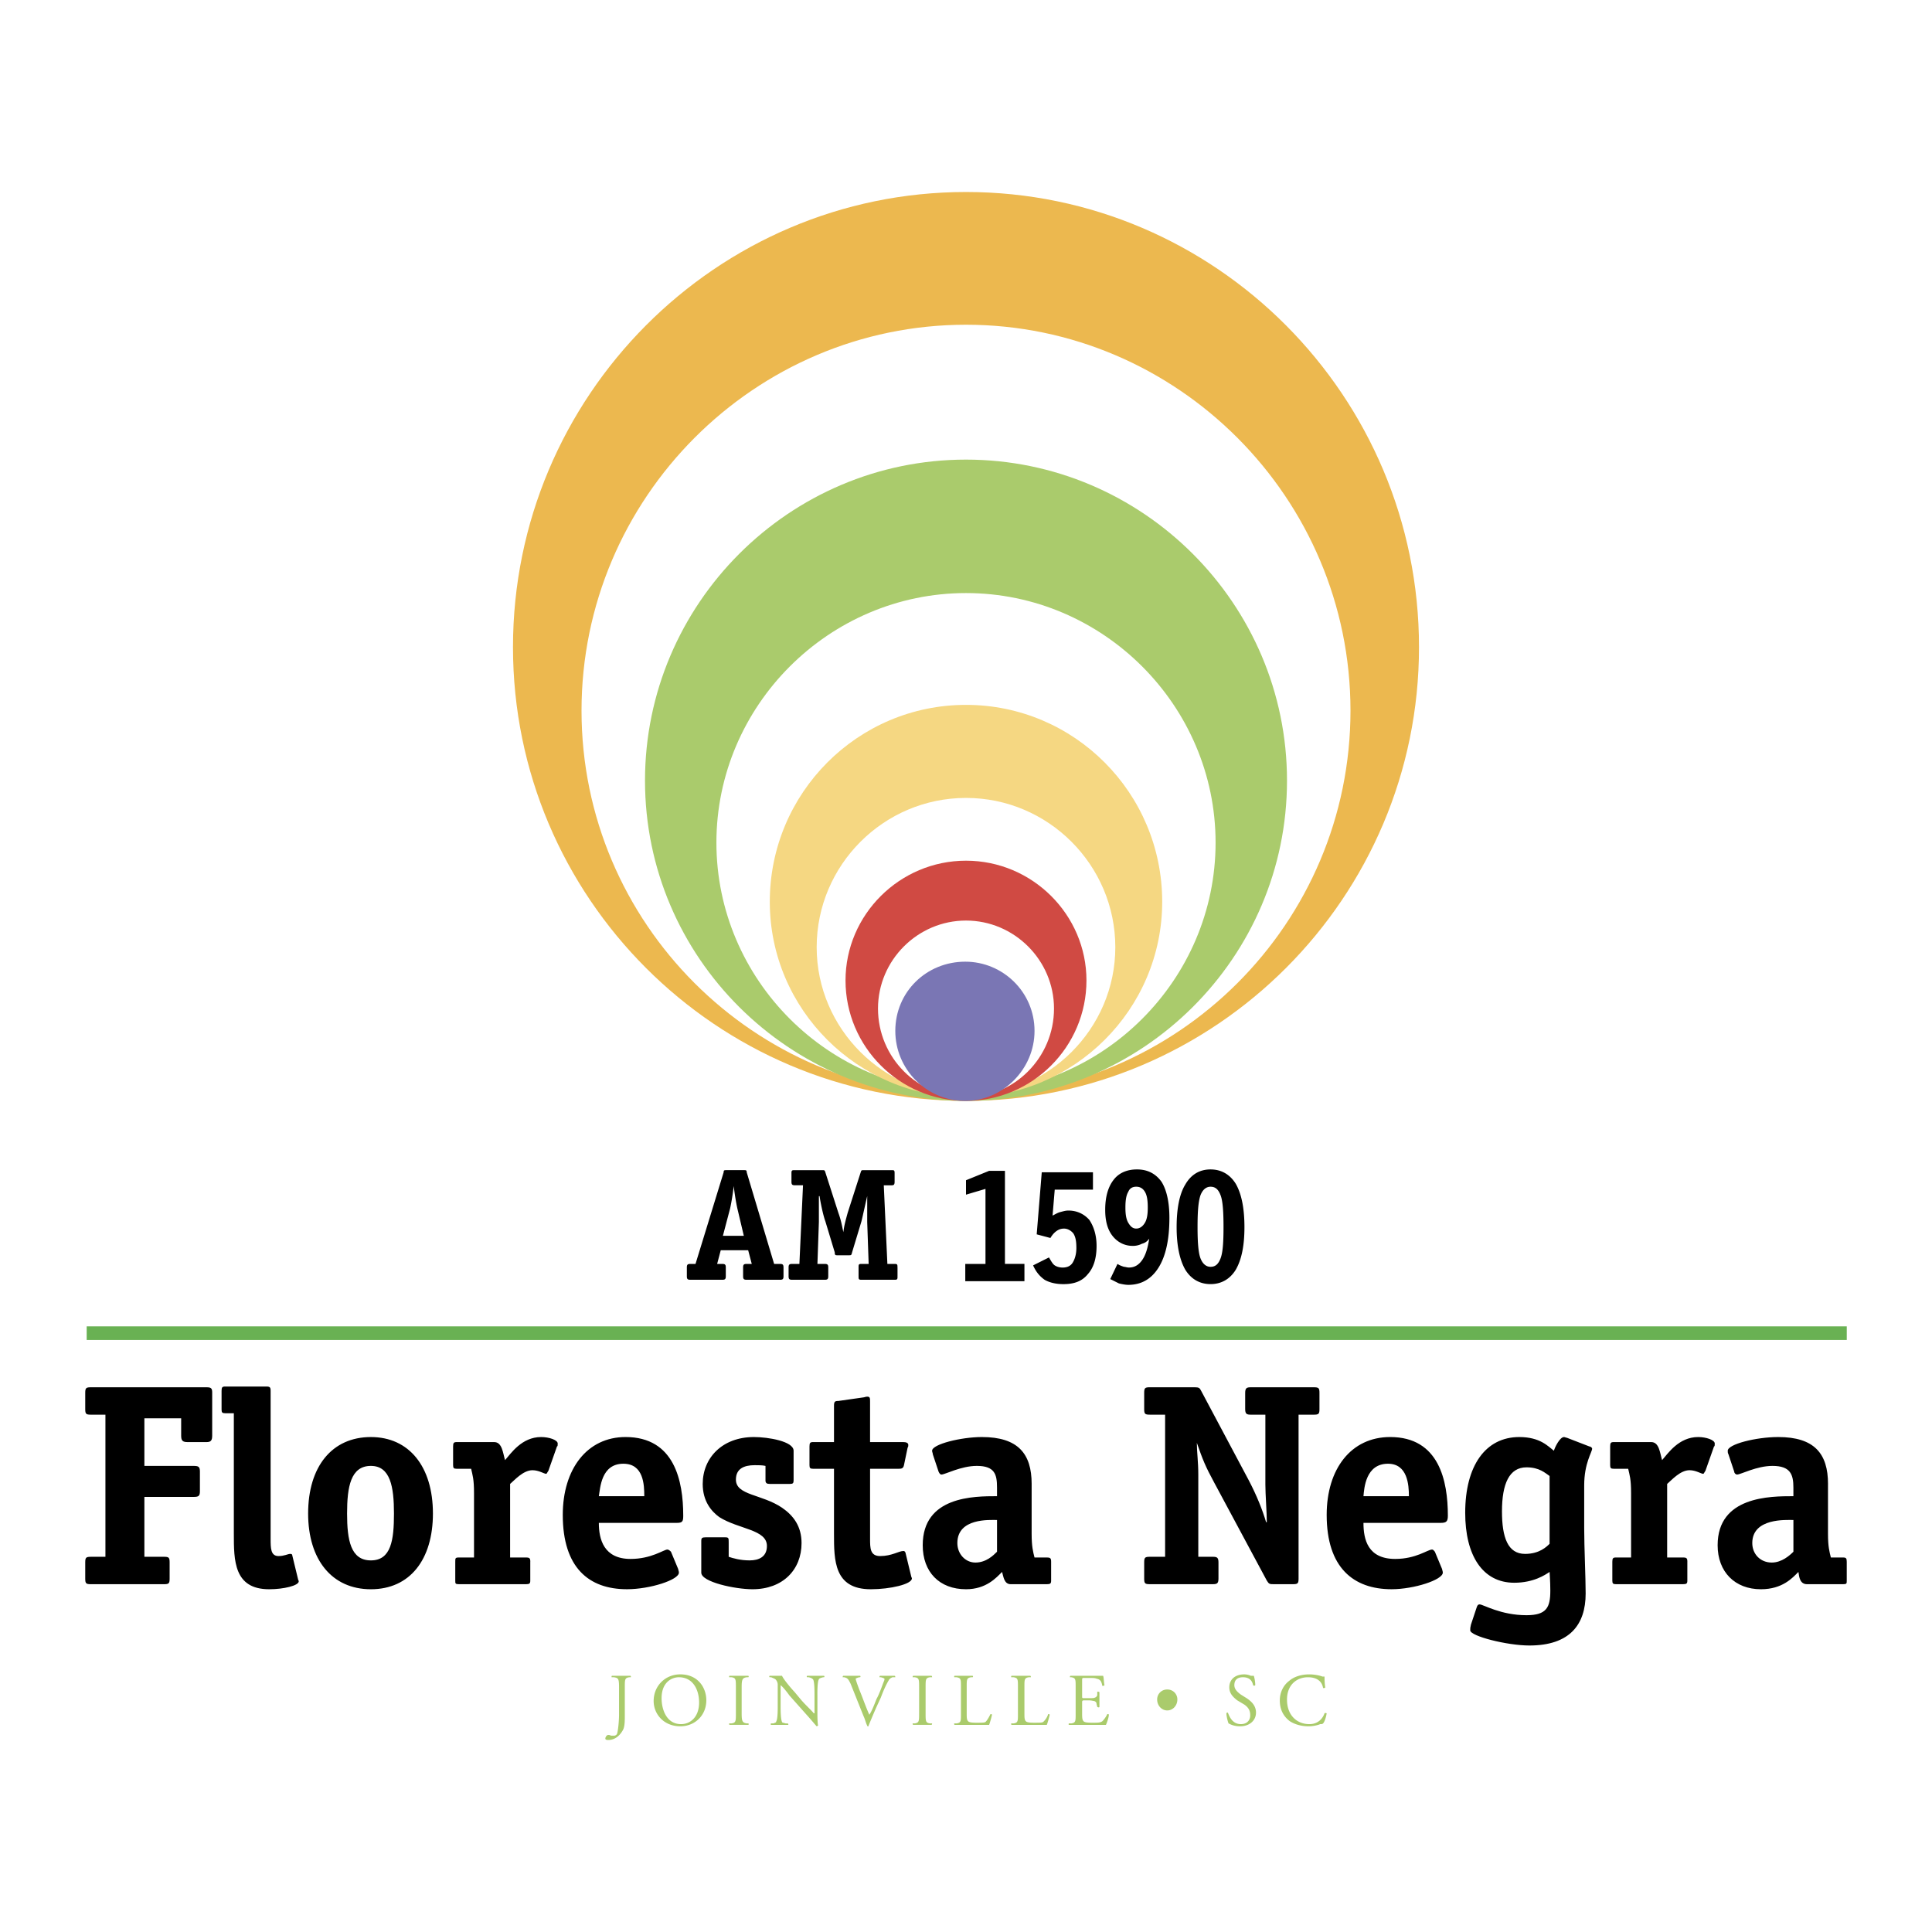 <svg xmlns="http://www.w3.org/2000/svg" width="2500" height="2500" viewBox="0 0 192.756 192.756"><path fill-rule="evenodd" clip-rule="evenodd" fill="#fff" d="M0 0h192.756v192.756H0V0z"/><path d="M16.924 155.896c0-.504-.072-.575-.575-.575h-1.944v-5.974h4.894c.503 0 .647-.072.647-.576v-1.942c0-.504-.144-.576-.647-.576h-4.894v-4.75h3.67v1.727c0 .504.144.648.648.648h1.871c.432 0 .576-.145.576-.648v-4.317c0-.433-.144-.504-.576-.504H9.08c-.504 0-.576.071-.576.575v1.584c0 .503.072.575.576.575h1.439v14.179H9.08c-.504 0-.576.071-.576.575v1.583c0 .504.072.576.576.576h7.269c.503 0 .575-.072.575-.576v-1.584zm6.406-2.878c0 2.663 0 5.542 3.526 5.542 1.439 0 2.951-.36 2.951-.792 0-.071-.072-.144-.072-.216l-.576-2.375c0-.144-.144-.144-.216-.144-.216 0-.575.216-1.151.216-.792 0-.792-.792-.792-1.728v-14.753c0-.36-.072-.433-.432-.433h-4.102c-.288 0-.36.072-.36.433v1.871c0 .287.072.359.36.359h.864v12.02zm13.673 2.663c-2.015 0-2.375-2.016-2.375-4.679 0-2.662.36-4.749 2.375-4.749 1.943 0 2.303 2.087 2.303 4.749.001 2.663-.287 4.679-2.303 4.679zm6.19-4.679c0-4.677-2.375-7.628-6.19-7.628-3.886 0-6.261 2.951-6.261 7.628 0 4.606 2.375 7.558 6.261 7.558 3.887 0 6.19-2.952 6.19-7.558zm9.716 4.822c0-.359-.072-.432-.432-.432h-1.583v-7.341c.432-.36 1.296-1.367 2.231-1.367.648 0 1.151.359 1.367.359.072 0 .144-.215.216-.287l.863-2.447c.072 0 .072-.144.072-.288 0-.359-.864-.647-1.656-.647-1.943 0-3.023 1.654-3.599 2.303-.215-.72-.288-1.799-1.08-1.799h-3.742c-.288 0-.36.072-.36.432v1.871c0 .288.072.359.36.359h1.439c.144.648.288 1.008.288 2.447v6.405h-1.512c-.359 0-.359.072-.359.432v1.872c0 .287 0 .359.359.359h6.693c.36 0 .432-.072.432-.359v-1.872h.003zm14.61-3.886c.575 0 .647-.145.647-.72 0-3.455-.864-7.845-5.757-7.845-3.814 0-6.261 3.166-6.261 7.772 0 5.254 2.591 7.413 6.405 7.413 2.303 0 5.182-.936 5.182-1.655 0-.144-.072-.288-.072-.36l-.72-1.727c-.072-.072-.216-.217-.36-.217-.36 0-1.583.936-3.67.936-2.663 0-3.167-1.942-3.167-3.598h7.773v.001zm-7.773-2.663c.144-.792.216-3.238 2.447-3.238 2.015 0 2.087 2.087 2.087 3.238h-4.534zm16.625-1.584c0 .288.144.36.432.36h2.015c.288 0 .36-.072.36-.36v-2.95c0-.936-2.519-1.367-3.958-1.367-3.167 0-5.11 2.087-5.11 4.678 0 1.728.864 2.735 1.656 3.311 1.943 1.224 4.75 1.224 4.75 2.879 0 1.08-.792 1.439-1.727 1.439s-1.656-.216-2.087-.359v-1.439c0-.432 0-.504-.36-.504h-1.943c-.359 0-.432.072-.432.359v3.167c0 .936 3.383 1.655 5.11 1.655 3.022 0 4.894-1.943 4.894-4.606 0-1.655-.792-2.734-1.943-3.526-2.015-1.367-4.606-1.224-4.606-2.807 0-1.08.792-1.439 1.872-1.439.359 0 .791 0 1.079.072v1.437h-.002zm10.435-1.151h2.807c.288 0 .504 0 .576-.359l.36-1.728c.072-.144.072-.144.072-.287 0-.216-.216-.288-.504-.288h-3.311v-4.03c0-.36 0-.504-.288-.504-.144 0-.288.072-.359.072l-2.519.359c-.36 0-.432.072-.432.504v3.599h-2.087c-.288 0-.359.072-.359.432v1.871c0 .288.071.359.359.359h2.087v6.478c0 2.663 0 5.542 3.67 5.542 1.943 0 4.102-.504 4.102-1.08 0-.071-.071-.144-.071-.216l-.576-2.375c-.072-.144-.144-.144-.216-.144-.432 0-1.151.504-2.303.504-1.007 0-1.007-.792-1.007-1.728v-6.981h-.001zm16.122 1.512c0-3.023-1.367-4.678-4.967-4.678-2.087 0-4.965.72-4.965 1.367 0 .145.072.216.072.359l.575 1.729c.072.144.144.287.288.287.359 0 1.943-.863 3.526-.863 1.801 0 2.016.863 2.016 2.159v.863c-2.303 0-7.413 0-7.413 4.894 0 2.663 1.655 4.391 4.318 4.391 2.014 0 3.022-1.151 3.598-1.728.145.504.217 1.224.863 1.224h3.6c.359 0 .432-.072.432-.359v-1.872c0-.359-.072-.432-.432-.432h-1.225c-.145-.575-.287-1.08-.287-2.375v-4.966h.001zm-3.455 6.765c-.359.359-1.08 1.079-2.158 1.079-1.008 0-1.8-.863-1.8-1.943 0-2.519 3.239-2.303 3.958-2.303v3.167zm30.084-13.674h1.51c.504 0 .576-.072.576-.575v-1.584c0-.504-.072-.575-.576-.575h-6.26c-.432 0-.576.071-.576.575v1.584c0 .503.145.575.576.575h1.439v6.981c0 .936.143 2.807.143 3.742h-.072c-.359-1.224-.936-2.663-1.727-4.175l-4.75-8.923c-.145-.289-.215-.36-.648-.36h-4.461c-.504 0-.576.071-.576.575v1.584c0 .503.072.575.576.575h1.512v14.179h-1.512c-.504 0-.576.071-.576.575v1.583c0 .504.072.576.576.576h6.262c.432 0 .574-.072.574-.576v-1.583c0-.504-.143-.575-.574-.575h-1.439v-8.205c0-1.296-.145-2.23-.145-3.166.576 1.654.863 2.375 1.727 3.958l5.254 9.788c.217.359.289.359.721.359h1.871c.504 0 .576-.072.576-.576v-16.336h-.001zm14.177 10.795c.574 0 .719-.145.719-.72 0-3.455-.863-7.845-5.758-7.845-3.887 0-6.332 3.166-6.332 7.772 0 5.254 2.662 7.413 6.477 7.413 2.23 0 5.109-.936 5.109-1.655 0-.144-.072-.288-.072-.36l-.719-1.727c-.072-.072-.145-.217-.287-.217-.432 0-1.584.936-3.672.936-2.734 0-3.166-1.942-3.166-3.598h7.701v.001zm-7.701-2.663c.072-.792.215-3.238 2.447-3.238 1.943 0 2.086 2.087 2.086 3.238h-4.533zm22.022-1.079c0-2.231.793-3.311.793-3.671 0-.072-.145-.216-.287-.216l-2.232-.863c-.072 0-.215-.072-.287-.072-.432 0-.936 1.079-1.008 1.367-.576-.432-1.367-1.367-3.455-1.367-3.383 0-5.396 2.879-5.396 7.557 0 4.246 1.727 6.98 4.893 6.98 1.943 0 3.096-.791 3.527-1.079 0 .216.072.864.072 1.871 0 1.655-.361 2.447-2.375 2.447-2.592 0-4.318-1.079-4.68-1.079-.143 0-.215.071-.287.287l-.576 1.728c-.072.288-.072.36-.072.575 0 .576 3.672 1.512 5.902 1.512 4.029 0 5.613-2.087 5.613-5.182 0-1.655-.145-4.605-.145-6.478v-4.317zm-3.453 5.829c-.289.287-1.008 1.008-2.447 1.008-1.727 0-2.303-1.655-2.303-4.246 0-2.735.719-4.391 2.447-4.391 1.295 0 1.871.576 2.303.864v6.765zm13.746 1.799c0-.359-.072-.432-.432-.432h-1.584v-7.341c.432-.36 1.295-1.367 2.23-1.367.648 0 1.152.359 1.369.359.07 0 .143-.215.215-.287l.863-2.447c.072 0 .072-.144.072-.288 0-.359-.863-.647-1.654-.647-1.945 0-3.023 1.654-3.6 2.303-.217-.72-.287-1.799-1.08-1.799h-3.742c-.287 0-.359.072-.359.432v1.871c0 .288.072.359.359.359h1.439c.145.648.289 1.008.289 2.447v6.405h-1.512c-.289 0-.359.072-.359.432v1.872c0 .287.07.359.359.359h6.693c.359 0 .432-.072.432-.359v-1.872h.002zm14.033-7.772c0-3.023-1.367-4.678-4.965-4.678-2.232 0-5.039.72-5.039 1.367 0 .145 0 .216.072.359l.576 1.729c0 .144.145.287.287.287.359 0 1.943-.863 3.527-.863 1.799 0 2.088.863 2.088 2.159v.863c-2.305 0-7.559 0-7.559 4.894 0 2.663 1.729 4.391 4.318 4.391 2.16 0 3.168-1.151 3.742-1.728.072.504.145 1.224.863 1.224h3.6c.359 0 .359-.072.359-.359v-1.872c0-.359-.072-.432-.359-.432h-1.225c-.143-.575-.287-1.08-.287-2.375v-4.966h.002zm-3.453 6.765c-.361.359-1.152 1.079-2.16 1.079-1.152 0-1.943-.863-1.943-1.943 0-2.519 3.383-2.303 4.104-2.303v3.167h-.001z" fill-rule="evenodd" clip-rule="evenodd"/><path fill="#69b153" d="M8.648 132.331h175.604v1.358H8.648v-1.358z"/><path d="M96.378 19.156c24.901 0 45.196 20.367 45.196 45.412 0 24.973-20.295 45.268-45.196 45.268-24.902 0-45.197-20.295-45.197-45.268.001-25.045 20.296-45.412 45.197-45.412zm0 13.242c-21.087 0-38.359 17.272-38.359 38.503 0 21.23 17.272 38.432 38.359 38.432 21.086 0 38.36-17.201 38.36-38.432s-17.273-38.503-38.36-38.503z" fill-rule="evenodd" clip-rule="evenodd" fill="#ecb84f"/><path d="M96.378 59.17c13.674 0 24.901 11.227 24.901 24.901s-11.227 24.901-24.901 24.901c-13.675 0-24.902-11.228-24.902-24.901S82.704 59.17 96.378 59.17zm0-13.315c-17.633 0-32.026 14.394-32.026 32.026 0 17.633 14.394 31.954 32.026 31.954 17.631 0 32.026-14.321 32.026-31.954 0-17.631-14.394-32.026-32.026-32.026z" fill-rule="evenodd" clip-rule="evenodd" fill="#aacb6c"/><path d="M96.378 70.325c10.795 0 19.575 8.78 19.575 19.648 0 10.723-8.779 19.503-19.575 19.503s-19.576-8.78-19.576-19.503c.001-10.868 8.781-19.648 19.576-19.648zm0 9.284c-8.205 0-14.898 6.693-14.898 14.897 0 8.133 6.693 14.826 14.898 14.826 8.204 0 14.897-6.693 14.897-14.826 0-8.204-6.693-14.897-14.897-14.897z" fill-rule="evenodd" clip-rule="evenodd" fill="#f5d782"/><path d="M96.378 85.871c6.622 0 12.018 5.398 12.018 11.947 0 6.621-5.396 12.019-12.018 12.019-6.621 0-12.02-5.397-12.02-12.019.001-6.549 5.399-11.947 12.02-11.947zm0 5.973c-4.822 0-8.78 3.958-8.78 8.78 0 4.895 3.958 8.853 8.78 8.853 4.821 0 8.78-3.958 8.78-8.853 0-4.822-3.959-8.78-8.78-8.78z" fill-rule="evenodd" clip-rule="evenodd" fill="#d04a43"/><path d="M78.17 126.462c0-.289-.072-.36-.36-.36h-.576l-2.734-9.141c0-.216-.072-.216-.288-.216h-1.727c-.216 0-.288 0-.288.216l-2.806 9.141h-.505c-.287 0-.359.071-.359.36v.862c0 .288.072.36.359.36h3.167c.288 0 .36-.072.36-.36v-.862c0-.289-.072-.36-.36-.36h-.504l.36-1.368h2.735l.36 1.368H74.5c-.288 0-.36.071-.36.36v.862c0 .288.072.36.36.36h3.311c.288 0 .36-.072.36-.36v-.862h-.001zm-3.959-3.167h-2.087l.72-2.735c.144-.647.288-1.583.36-2.231.072.648.216 1.584.36 2.231l.647 2.735zm15.33 3.167c0-.289 0-.36-.287-.36h-.72l-.359-7.845h.792c.216 0 .288-.072.288-.359v-.864c0-.288-.072-.288-.288-.288H86.23c-.288 0-.288 0-.359.216l-1.295 4.03c-.216.792-.36 1.296-.432 1.943-.144-.647-.216-1.151-.503-1.943l-1.295-4.03c-.072-.216-.072-.216-.36-.216h-2.662c-.288 0-.36 0-.36.288v.864c0 .287.072.359.36.359h.792l-.36 7.845h-.719c-.288 0-.36.071-.36.36v.862c0 .288.072.36.36.36h3.238c.288 0 .36-.072.36-.36v-.862c0-.289-.072-.36-.36-.36h-.72l.145-4.175v-2.59h.072c.072.575.359 1.942.576 2.519l.936 3.095c0 .287.072.287.288.287h1.08c.288 0 .288 0 .36-.287l.935-3.095c.145-.576.433-1.943.576-2.519v2.59l.144 4.175h-.72c-.287 0-.287.071-.287.36v.862c0 .288 0 .36.287.36h3.312c.287 0 .287-.072.287-.36v-.862h-.005zM96.306 127.828v-1.727h2.016v-7.485l-1.944.576v-1.439l2.303-.936h1.582v9.284h1.945v1.727h-5.902zm7.126-4.677l.504-6.19h5.109v1.728h-3.814l-.217 2.591c.289-.144.506-.288.793-.359.287-.072.504-.145.791-.145.863 0 1.584.36 2.088.937.432.647.719 1.511.719 2.59 0 1.224-.287 2.16-.863 2.808-.576.719-1.367 1.007-2.447 1.007-.719 0-1.367-.144-1.871-.432-.504-.36-.863-.791-1.152-1.439l1.584-.792c.217.36.359.648.576.792.217.145.504.217.791.217.432 0 .793-.145 1.008-.505.217-.359.359-.863.359-1.438 0-.648-.07-1.08-.287-1.44-.215-.287-.576-.503-.936-.503-.287 0-.504.072-.719.216-.217.144-.434.36-.648.72l-1.368-.363zm9.931-4.751c-.361 0-.648.145-.793.504-.215.36-.287.863-.287 1.584 0 .647.072 1.151.287 1.511.217.36.432.576.793.576.359 0 .646-.216.863-.576.215-.359.287-.863.287-1.511 0-.721-.072-1.224-.287-1.584-.216-.359-.503-.504-.863-.504zm1.295 5.183c-.217.287-.432.431-.719.503a1.986 1.986 0 0 1-.938.216c-.791 0-1.51-.359-2.014-1.007s-.721-1.512-.721-2.592c0-1.295.289-2.303.863-3.022.504-.647 1.297-1.007 2.305-1.007 1.078 0 1.871.432 2.445 1.224.504.791.793 2.015.793 3.598 0 2.159-.359 3.814-1.08 4.967-.719 1.15-1.727 1.727-3.023 1.727-.287 0-.646-.072-.936-.144l-.863-.433.721-1.511c.215.144.432.216.646.288.145 0 .289.072.504.072.504 0 .936-.217 1.297-.721.361-.504.576-1.222.72-2.158zm6.117 2.807c.504 0 .791-.288 1.008-.864.217-.575.287-1.583.287-3.095 0-1.511-.07-2.591-.287-3.166-.217-.576-.504-.864-1.008-.864-.432 0-.791.288-1.008.864-.215.647-.287 1.655-.287 3.166 0 1.439.072 2.52.287 3.095.217.576.577.864 1.008.864zm3.383-3.959c0 1.871-.287 3.239-.863 4.246-.576.936-1.439 1.439-2.52 1.439s-1.943-.504-2.52-1.439c-.574-1.007-.863-2.446-.863-4.246 0-1.871.289-3.311.863-4.246.576-1.007 1.439-1.511 2.52-1.511s1.943.504 2.52 1.438c.576 1.008.863 2.448.863 4.319z" fill-rule="evenodd" clip-rule="evenodd"/><path d="M96.306 109.836c3.743 0 6.909-3.166 6.909-6.98 0-3.886-3.166-6.909-6.909-6.909-3.886 0-6.981 3.023-6.981 6.909 0 3.814 3.095 6.98 6.981 6.98z" fill-rule="evenodd" clip-rule="evenodd" fill="#7a76b4"/><path d="M67.878 172.233c1.439 0 2.591-1.079 2.591-2.591 0-1.296-.864-2.591-2.591-2.591-1.512 0-2.663 1.151-2.663 2.663 0 1.296 1.008 2.519 2.663 2.519zm-6.117-1.079c0 .359-.072 1.511-.216 1.871-.071.071-.144.144-.288.144h-.288c-.144-.072-.216-.072-.287-.072-.145 0-.288.217-.288.36s.215.144.288.144c.719 0 1.223-.504 1.511-1.079.144-.36.144-.864.144-1.439v-2.735c0-.791 0-.936.433-1.007h.144c.072 0 0-.144 0-.144h-1.871s-.072.144 0 .144h.216c.432.071.503.144.503 1.007v2.806h-.001zm65.925-1.511c0 1.008.432 1.655 1.006 2.087.576.36 1.225.504 1.873.504.502 0 1.006-.144 1.15-.216.145 0 .217 0 .287-.072.145-.144.289-.576.361-1.007 0 0-.145-.072-.217 0-.145.431-.576 1.079-1.512 1.079-1.223 0-2.23-.863-2.23-2.447 0-1.512 1.008-2.23 2.088-2.23 1.078 0 1.439.575 1.51 1.079.072 0 .217 0 .217-.072-.072-.432-.072-.863-.072-1.079h-.215c-.361-.144-.936-.216-1.297-.216-.791 0-1.51.216-2.014.647-.576.431-.935 1.151-.935 1.943zm-2.375 1.223c0-.72-.504-1.151-.936-1.439l-.576-.359c-.289-.217-.648-.504-.648-.937 0-.359.145-.791.863-.791.721 0 .936.432 1.008.791.072.072.145.072.217 0 0-.288-.072-.72-.145-.935h-.287a1.724 1.724 0 0 0-.648-.145c-1.008 0-1.512.576-1.512 1.295 0 .648.432 1.008.791 1.296l.721.432c.504.36.576.72.576 1.08 0 .432-.287.863-.936.863-.863 0-1.152-.792-1.295-1.151 0 0-.145 0-.145.072 0 .287.145.863.217 1.007.143.072.502.288 1.15.288.936 0 1.585-.576 1.585-1.367zm-8.854-2.303a.982.982 0 0 0-1.006 1.007c0 .576.43 1.08 1.006 1.08s1.008-.504 1.008-1.08a.984.984 0 0 0-1.008-1.007zm-9.139 2.447c0 .72 0 .864-.432.936h-.217c-.072 0-.072.145 0 .145h3.67c.072-.145.289-.721.289-1.008 0-.072-.072-.072-.145-.072-.217.433-.432.647-.504.72-.217.145-.432.145-1.008.145-.648 0-.791-.072-.863-.145-.145-.144-.145-.432-.145-.791v-1.08c0-.144 0-.216.217-.216h.432c.287 0 .504.072.576.072.143.071.215.144.215.288l.072.287c.072.072.215.072.215 0v-.72-.72c0-.071-.143-.071-.215-.071v.359c-.072.144-.145.216-.217.216-.07.072-.287.072-.646.072h-.432c-.217 0-.217 0-.217-.216v-1.512c0-.288 0-.288.217-.288h.504c.359 0 .574 0 .719.072.432.072.504.359.576.72.072 0 .145 0 .217-.072-.072-.288-.072-.863-.145-.935h-3.238c-.072 0-.072.144-.072.144h.145c.432.071.432.216.432.936v2.734zm-5.757 0c0 .72 0 .864-.432.936h-.217c-.072 0 0 .145 0 .145h3.527c.07-.145.287-.936.287-1.008s-.145-.072-.145-.072c-.143.433-.359.647-.504.792-.143.072-.287.072-.936.072-.574 0-.719-.072-.791-.145-.143-.144-.143-.36-.143-.863v-2.591c0-.72 0-.864.43-.936h.217s0-.144-.072-.144h-1.871s-.072.144 0 .144h.217c.432.071.432.216.432.936v2.734h.001zm-5.687 0c0 .72 0 .864-.432.936h-.216c-.071 0 0 .145 0 .145H98.682c.072-.145.287-.936.287-1.008s-.145-.072-.145-.072c-.215.433-.359.647-.502.792-.145.072-.289.072-.938.072-.575 0-.718-.072-.791-.145-.145-.144-.145-.36-.145-.863v-2.591c0-.72 0-.864.433-.936h.143c.072 0 .072-.144 0-.144h-1.799s-.071.144 0 .144h.216c.432.071.432.216.432.936v2.734h.001zm-4.174-.072c0 .791 0 .936-.432 1.007h-.216s0 .145.072.145h1.799c.072 0 .072-.145.072-.145h-.215c-.432-.071-.432-.216-.432-1.007v-2.592c0-.791 0-.936.432-1.007h.216s0-.144-.072-.144h-1.799c-.072 0-.072.144-.072.144h.216c.432.071.432.216.432 1.007v2.592H91.7zm-5.541.288c.144.288.216.648.359.936 0 .072.072.072.072.072.072 0 .072 0 .072-.072.144-.359.504-1.223.792-1.871l.432-.936c.288-.791.576-1.367.792-1.727.072-.145.216-.217.36-.288h.288s0-.144-.072-.144h-1.44c-.072 0-.072.144-.072.144h.144c.288.071.36.144.36.144 0 .072 0 .145-.072.288-.144.359-.432 1.224-.72 1.728-.144.359-.432 1.151-.719 1.583-.36-.792-.648-1.655-1.007-2.519-.216-.576-.36-1.008-.36-1.08 0 0 .072-.072.36-.144h.072c.071 0 .071-.144 0-.144H84.144c-.071 0-.071.144-.071.144h.144c.36.071.432.216.648.647l1.294 3.239zm-4.607-2.159c0-.36 0-1.296.145-1.512 0-.072.144-.145.431-.216h.072c.072 0 .072-.144 0-.144H80.544c-.072 0-.072.144 0 .144h.144c.288.071.36.144.432.216.144.216.144 1.151.144 1.512v1.871h-.072c-.288-.36-.719-.721-1.223-1.296l-.72-.863c-.216-.216-1.08-1.224-1.224-1.583H76.802c-.072 0-.072.144 0 .144h.144c.144.071.36.144.432.216a.775.775 0 0 1 .216.503v2.159c0 .36 0 1.296-.144 1.512 0 .145-.144.145-.288.216h-.216c-.072 0-.072.145 0 .145H78.602c.072 0 .072-.072 0-.145h-.216c-.216-.071-.36-.071-.36-.144-.144-.288-.144-1.224-.144-1.584v-1.583-.504c.216.145.72.792.864 1.008l1.728 1.943c.647.72.863 1.008 1.007 1.151.072 0 .072-.072.144-.072-.072-.216-.072-1.079-.072-1.295v-1.799h-.001zm-8.132 1.871c0 .791 0 .936-.432 1.007h-.216c-.071 0 0 .145 0 .145h1.872c.071 0 .071-.145 0-.145H74.5c-.432-.071-.504-.216-.504-1.007v-2.592c0-.791.072-.936.504-1.007h.144c.071 0 .071-.144 0-.144h-1.872s-.071.144 0 .144h.216c.432.071.432.216.432 1.007v2.592zm-5.47 1.08c-1.439 0-1.943-1.439-1.943-2.591 0-1.584 1.008-2.087 1.727-2.087 1.439 0 2.015 1.295 2.015 2.519.001 1.439-.864 2.159-1.799 2.159z" fill-rule="evenodd" clip-rule="evenodd" fill="#aacb6c"/></svg>